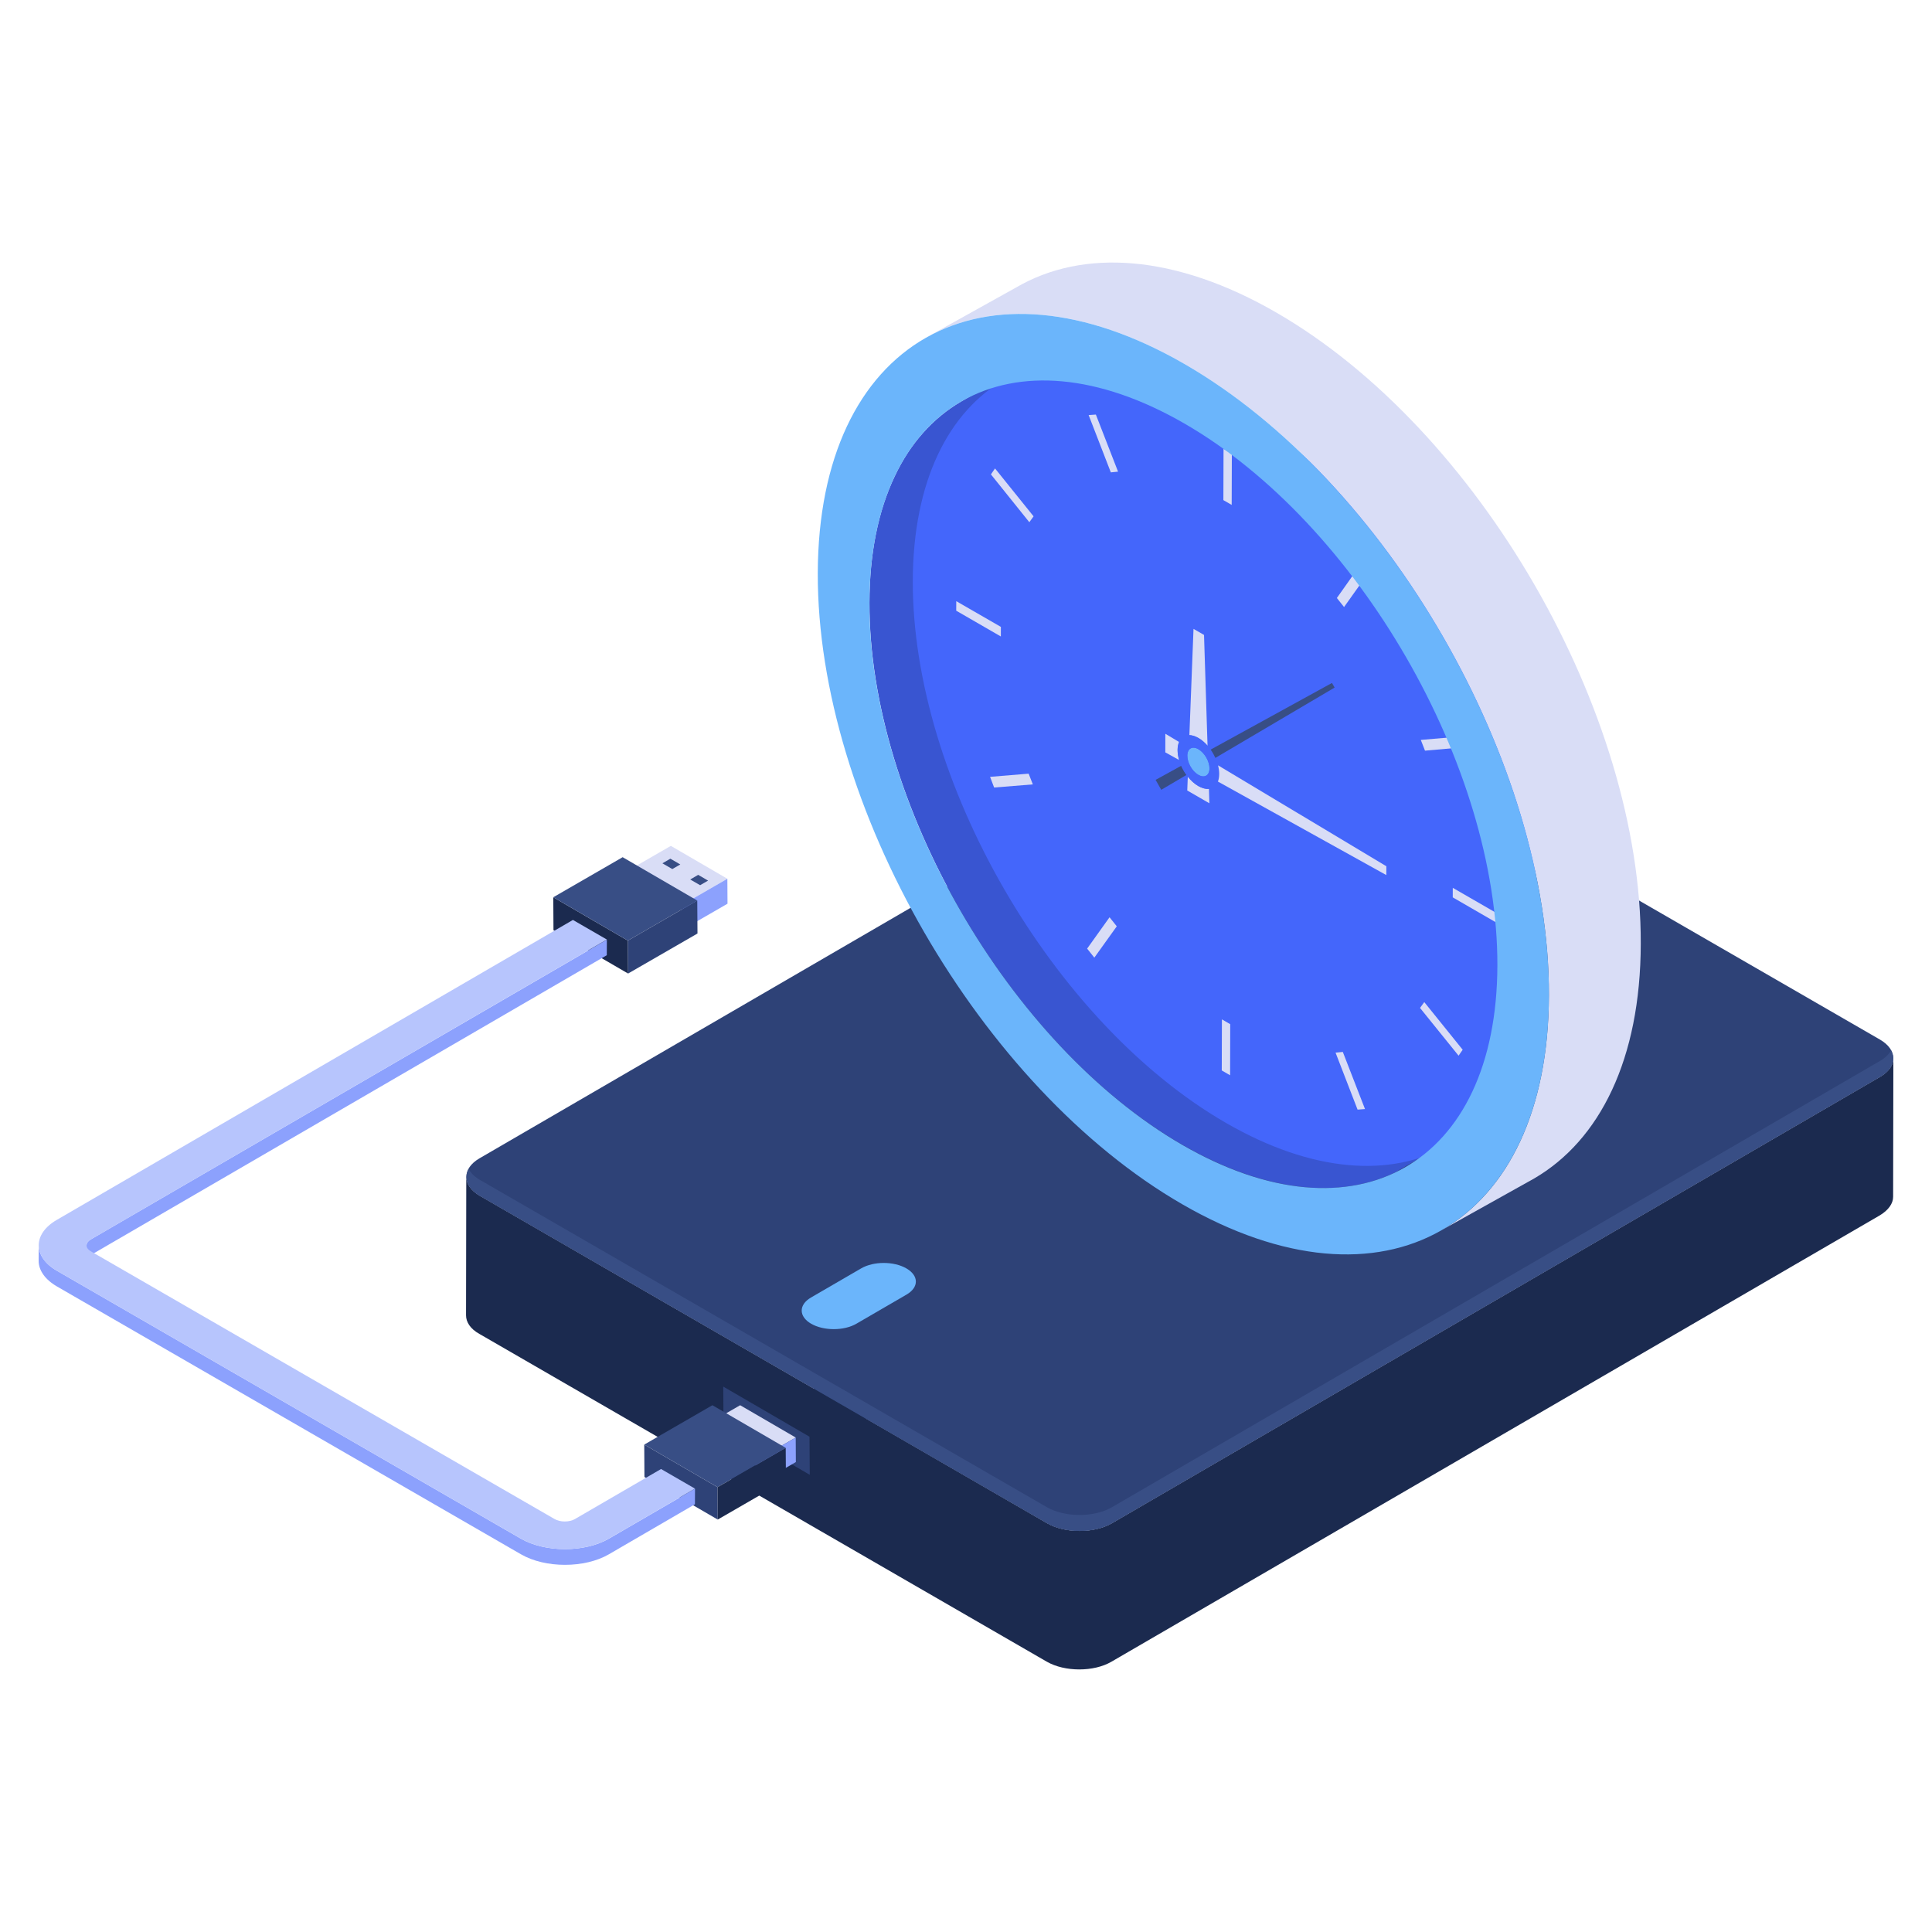 <?xml version="1.0" ?><svg id="Layer_1" style="enable-background:new 0 0 50 50;" version="1.1" viewBox="0 0 50 50" xml:space="preserve" xmlns="http://www.w3.org/2000/svg" xmlns:xlink="http://www.w3.org/1999/xlink"><style type="text/css">
	.st0{fill:#B7C5FD;}
	.st1{fill:#9AADFD;}
	.st2{fill:#FFFFFF;}
	.st3{fill:#3955D1;}
	.st4{fill:#4466FB;}
	.st5{fill:#AABAFD;}
	.st6{fill:#798FFE;}
	.st7{fill:#6BB5FB;}
	.st8{enable-background:new    ;}
	.st9{fill:#1B2A4F;}
	.st10{fill:url(#);}
	.st11{fill:#384E85;}
	.st12{fill:#2E4277;}
	.st13{fill:#D9DDF6;}
	.st14{fill:#535D88;}
	.st15{fill:#2B3C67;}
	.st16{fill:#8FCCFF;}
	.st17{fill:#8CA1FD;}
	.st18{opacity:0.3;}
	.st19{opacity:0.3;fill:#4466FB;}
	.st20{opacity:0.2;}
</style><g><g><g><g><g><g><g class="st8"><g><path class="st9" d="M49,27.39l-0.006,3.584c0,0.171-0.118,0.342-0.342,0.478L28.762,43.006          c-0.454,0.265-1.203,0.265-1.668,0l-14.685-8.483c-0.236-0.13-0.348-0.307-0.348-0.483          l0.006-3.584c0,0.177,0.118,0.354,0.348,0.489l8.648,4.993l0.006-1.998          c0-0.124,0.083-0.248,0.242-0.336l1.297-0.755c0.324-0.189,0.849-0.189,1.173,0          c0.159,0.094,0.242,0.218,0.242,0.342l-0.006,2.399c0,0.124-0.083,0.242-0.242,0.336          l-1.297,0.755c-0.024,0.012-0.047,0.024-0.071,0.029l4.693,2.712          c0.466,0.265,1.214,0.265,1.674,0l19.885-11.555C48.882,27.738,49,27.561,49,27.39z"/></g><g><path class="st12" d="M48.658,27.867L28.773,39.422c-0.46,0.265-1.209,0.265-1.674,0l-14.685-8.477          c-0.46-0.271-0.46-0.702-0.006-0.967l19.885-11.555c0.46-0.271,1.203-0.271,1.668,0          l14.685,8.477C49.112,27.166,49.118,27.602,48.658,27.867z"/></g><g><path class="st11" d="M48.658,27.455L28.773,39.009c-0.46,0.265-1.209,0.265-1.674,0l-14.685-8.477          c-0.138-0.081-0.231-0.178-0.286-0.279c-0.128,0.235-0.036,0.502,0.286,0.692l14.685,8.477          c0.466,0.265,1.214,0.265,1.674,0L48.658,27.867c0.319-0.184,0.41-0.45,0.282-0.684          C48.885,27.282,48.794,27.376,48.658,27.455z"/></g></g></g><g><path class="st7" d="M23.457,32.826c0.324,0.187,0.329,0.489,0.004,0.678l-1.298,0.754        c-0.322,0.187-0.847,0.187-1.171,0c-0.324-0.187-0.325-0.491-0.004-0.678l1.298-0.754        C22.612,32.637,23.133,32.639,23.457,32.826z"/></g></g><g><g><g><g><polygon class="st13" points="18.824,22.742 17.361,21.891 16.182,22.572 17.645,23.422         "/></g><g><g><polygon class="st11" points="17.606,22.372 17.349,22.223 17.143,22.342 17.399,22.491          "/></g><g><polygon class="st11" points="18.325,22.79 18.069,22.641 17.863,22.761 18.119,22.909          "/></g></g><g><polygon class="st17" points="17.645,23.422 17.649,24.068 18.828,23.388 18.824,22.742         "/></g></g><g><g><g><g><polygon class="st9" points="16.249,24.343 14.319,23.221 14.324,24.073 16.255,25.195           "/></g><g><polygon class="st11" points="18.045,23.306 16.114,22.184 14.319,23.221 16.249,24.343           "/></g><g><polygon class="st12" points="16.249,24.343 16.255,25.195 18.051,24.159 18.045,23.306           "/></g></g></g></g></g><g><g><g><polygon class="st12" points="20.95,37.182 18.718,35.885 18.724,36.87 20.957,38.168         "/></g><g><g><g><polygon class="st13" points="20.593,37.203 19.155,36.367 18.11,36.971 19.548,37.806           "/></g><g><polygon class="st17" points="19.548,37.806 19.552,38.441 20.597,37.838 20.593,37.203           "/></g></g><g><g><polygon class="st12" points="18.57,38.488 16.673,37.386 16.678,38.224 18.575,39.326           "/></g><g><polygon class="st11" points="20.334,37.47 18.437,36.367 16.673,37.386 18.57,38.488           "/></g><g><polygon class="st9" points="18.57,38.488 18.575,39.326 20.34,38.307 20.334,37.47           "/></g></g></g></g></g><g><g class="st8"><g><path class="st17" d="M15.757,39.821l2.23-1.295l-0.002,0.404l-2.227,1.295          c-0.626,0.364-1.647,0.364-2.275,0L1.475,33.294C1.158,33.11,1,32.87,1,32.63l0.002-0.406          c0,0.24,0.156,0.483,0.473,0.664l12.006,6.933C14.11,40.182,15.133,40.182,15.757,39.821z"/><path class="st17" d="M15.706,24.317l-0.002,0.404l-13.357,7.761          c-0.072,0.042-0.109,0.097-0.109,0.151l0.002-0.404c0-0.054,0.035-0.109,0.106-0.151          L15.706,24.317z"/></g><g><path class="st0" d="M15.705,24.315L2.348,32.078c-0.144,0.084-0.144,0.221,0,0.304          l12.005,6.931c0.145,0.084,0.382,0.084,0.526,0l2.229-1.295l0.877,0.507l-2.229,1.295          c-0.625,0.363-1.646,0.363-2.275,0L1.476,32.889c-0.629-0.363-0.632-0.955-0.007-1.318          l13.358-7.763L15.705,24.315z"/></g></g></g></g></g></g></g><g><g><path class="st3" d="M22.502,15.6c-0.014,5.159,3.611,11.441,8.101,14.028     c1.122,0.648,2.189,1.004,3.165,1.095c0.865,0.084,1.659-0.056,2.343-0.383     c0.983-0.572,1.966-1.143,2.949-1.715c-0.683,0.335-1.478,0.467-2.35,0.383     c-0.969-0.084-2.036-0.439-3.158-1.088c-4.49-2.594-8.122-8.875-8.101-14.028     c0-1.29,0.23-2.384,0.648-3.27c0.404-0.865,0.997-1.52,1.715-1.938l-2.942,1.708     c-0.725,0.425-1.318,1.081-1.722,1.945C22.732,13.216,22.502,14.318,22.502,15.6z"/><path class="st4" d="M31.778,10.389c-4.487-2.591-8.14-0.514-8.155,4.642     c-0.015,5.156,3.615,11.437,8.102,14.028c4.487,2.591,8.136,0.511,8.15-4.645     C39.89,19.258,36.265,12.979,31.778,10.389z"/><path class="st13" d="M23.924,8.761c1.722-0.997,4.107-0.858,6.735,0.662     c5.229,3.019,9.447,10.333,9.426,16.335c-0.007,2.984-1.06,5.083-2.754,6.066l2.371-1.324     c1.701-0.99,2.754-3.089,2.761-6.073c0.021-6.003-4.204-13.317-9.426-16.335     c-2.628-1.52-5.013-1.659-6.735-0.655L23.924,8.761z"/><g><g><path class="st13" d="M31.287,20.416l0.012,0.373l-0.573-0.331l0.014-0.358       c0.08,0.1,0.172,0.184,0.271,0.242C31.112,20.4,31.206,20.423,31.287,20.416z"/></g><g><path class="st7" d="M31.013,19.389c0.163,0.094,0.288,0.316,0.288,0.498       c-0.001,0.182-0.127,0.259-0.29,0.165c-0.159-0.092-0.284-0.314-0.284-0.496       C30.728,19.374,30.855,19.298,31.013,19.389z"/></g><g><path class="st13" d="M31.251,19.299c-0.071-0.081-0.152-0.15-0.237-0.2       c-0.084-0.048-0.163-0.072-0.233-0.073l0.107-2.751l0.272,0.157L31.251,19.299z"/></g><g><path class="st11" d="M30.569,19.819c0.037,0.083,0.083,0.163,0.136,0.237l-0.652,0.384l-0.146-0.257       L30.569,19.819z"/></g><g><path class="st13" d="M30.515,19.203c-0.025,0.057-0.039,0.127-0.039,0.208       c-0,0.083,0.014,0.171,0.039,0.258l-0.357-0.198l0.001-0.481L30.515,19.203z"/></g><g class="st8"><g><path class="st4" d="M31.523,19.807c0.02,0.077,0.031,0.153,0.031,0.226        c-0,0.075-0.012,0.14-0.033,0.194c-0.043,0.112-0.126,0.178-0.234,0.188        c-0.081,0.008-0.175-0.015-0.276-0.073c-0.099-0.057-0.192-0.142-0.271-0.242        c-0.012-0.015-0.023-0.03-0.034-0.045c-0.053-0.073-0.099-0.154-0.136-0.237        c-0.022-0.049-0.04-0.1-0.055-0.15c-0.025-0.087-0.039-0.174-0.039-0.258        c0-0.081,0.014-0.151,0.039-0.208c0.05-0.115,0.146-0.178,0.266-0.176        c0.071,0.001,0.15,0.025,0.233,0.073c0.085,0.049,0.166,0.118,0.237,0.2        c0.028,0.032,0.055,0.066,0.08,0.101c0.047,0.067,0.089,0.139,0.123,0.214        C31.482,19.677,31.506,19.742,31.523,19.807z M31.012,20.052        c0.163,0.094,0.289,0.017,0.29-0.165c0.001-0.182-0.125-0.404-0.288-0.498        c-0.159-0.092-0.285-0.015-0.285,0.167C30.727,19.739,30.853,19.961,31.012,20.052"/></g><g><path class="st13" d="M31.523,19.807l4.356,2.611l-0.001,0.229l-4.358-2.42        c0.021-0.054,0.032-0.119,0.033-0.194C31.553,19.96,31.543,19.884,31.523,19.807z"/></g><g><path class="st11" d="M34.471,17.675l0.069,0.119l-3.086,1.82c-0.034-0.074-0.075-0.147-0.123-0.214        L34.471,17.675z"/></g></g><g><polygon class="st13" points="31.88,11.741 31.876,13.067 31.661,12.943 31.665,11.616      "/></g><g><polygon class="st13" points="31.838,26.506 31.835,27.828 31.619,27.703 31.623,26.381      "/></g><g><polygon class="st13" points="28.361,10.729 28.935,12.206 28.748,12.225 28.174,10.742      "/></g><g><polygon class="st13" points="34.752,27.224 35.326,28.702 35.134,28.717 34.564,27.242      "/></g><g><polygon class="st13" points="25.751,12.123 26.749,13.363 26.639,13.515 25.645,12.277      "/></g><g><polygon class="st13" points="36.86,25.934 37.854,27.167 37.748,27.321 36.75,26.085      "/></g><g><polygon class="st13" points="25.903,16.224 25.902,16.472 24.747,15.805 24.748,15.558      "/></g><g><polygon class="st13" points="38.752,23.643 38.751,23.891 37.597,23.224 37.598,22.977      "/></g><g><polygon class="st13" points="26.621,20.022 26.73,20.3 25.728,20.381 25.623,20.105      "/></g><g><polygon class="st13" points="37.772,19.063 37.877,19.339 36.879,19.427 36.77,19.149      "/></g><g><polygon class="st13" points="28.715,23.739 28.902,23.973 28.321,24.784 28.135,24.55      "/></g><g><polygon class="st13" points="35.174,14.662 35.365,14.894 34.784,15.71 34.598,15.476      "/></g></g><path class="st7" d="M40.087,25.758c-0.017,6.005-4.264,8.425-9.49,5.408     c-5.226-3.017-9.45-10.328-9.433-16.333c0.017-6.005,4.269-8.428,9.494-5.411     C35.885,12.439,40.105,19.753,40.087,25.758z M30.602,29.632c4.487,2.591,8.136,0.511,8.15-4.645     c0.015-5.156-3.61-11.435-8.097-14.025c-4.487-2.591-8.14-0.514-8.155,4.642     C22.485,20.76,26.115,27.041,30.602,29.632"/></g></g></g></svg>
